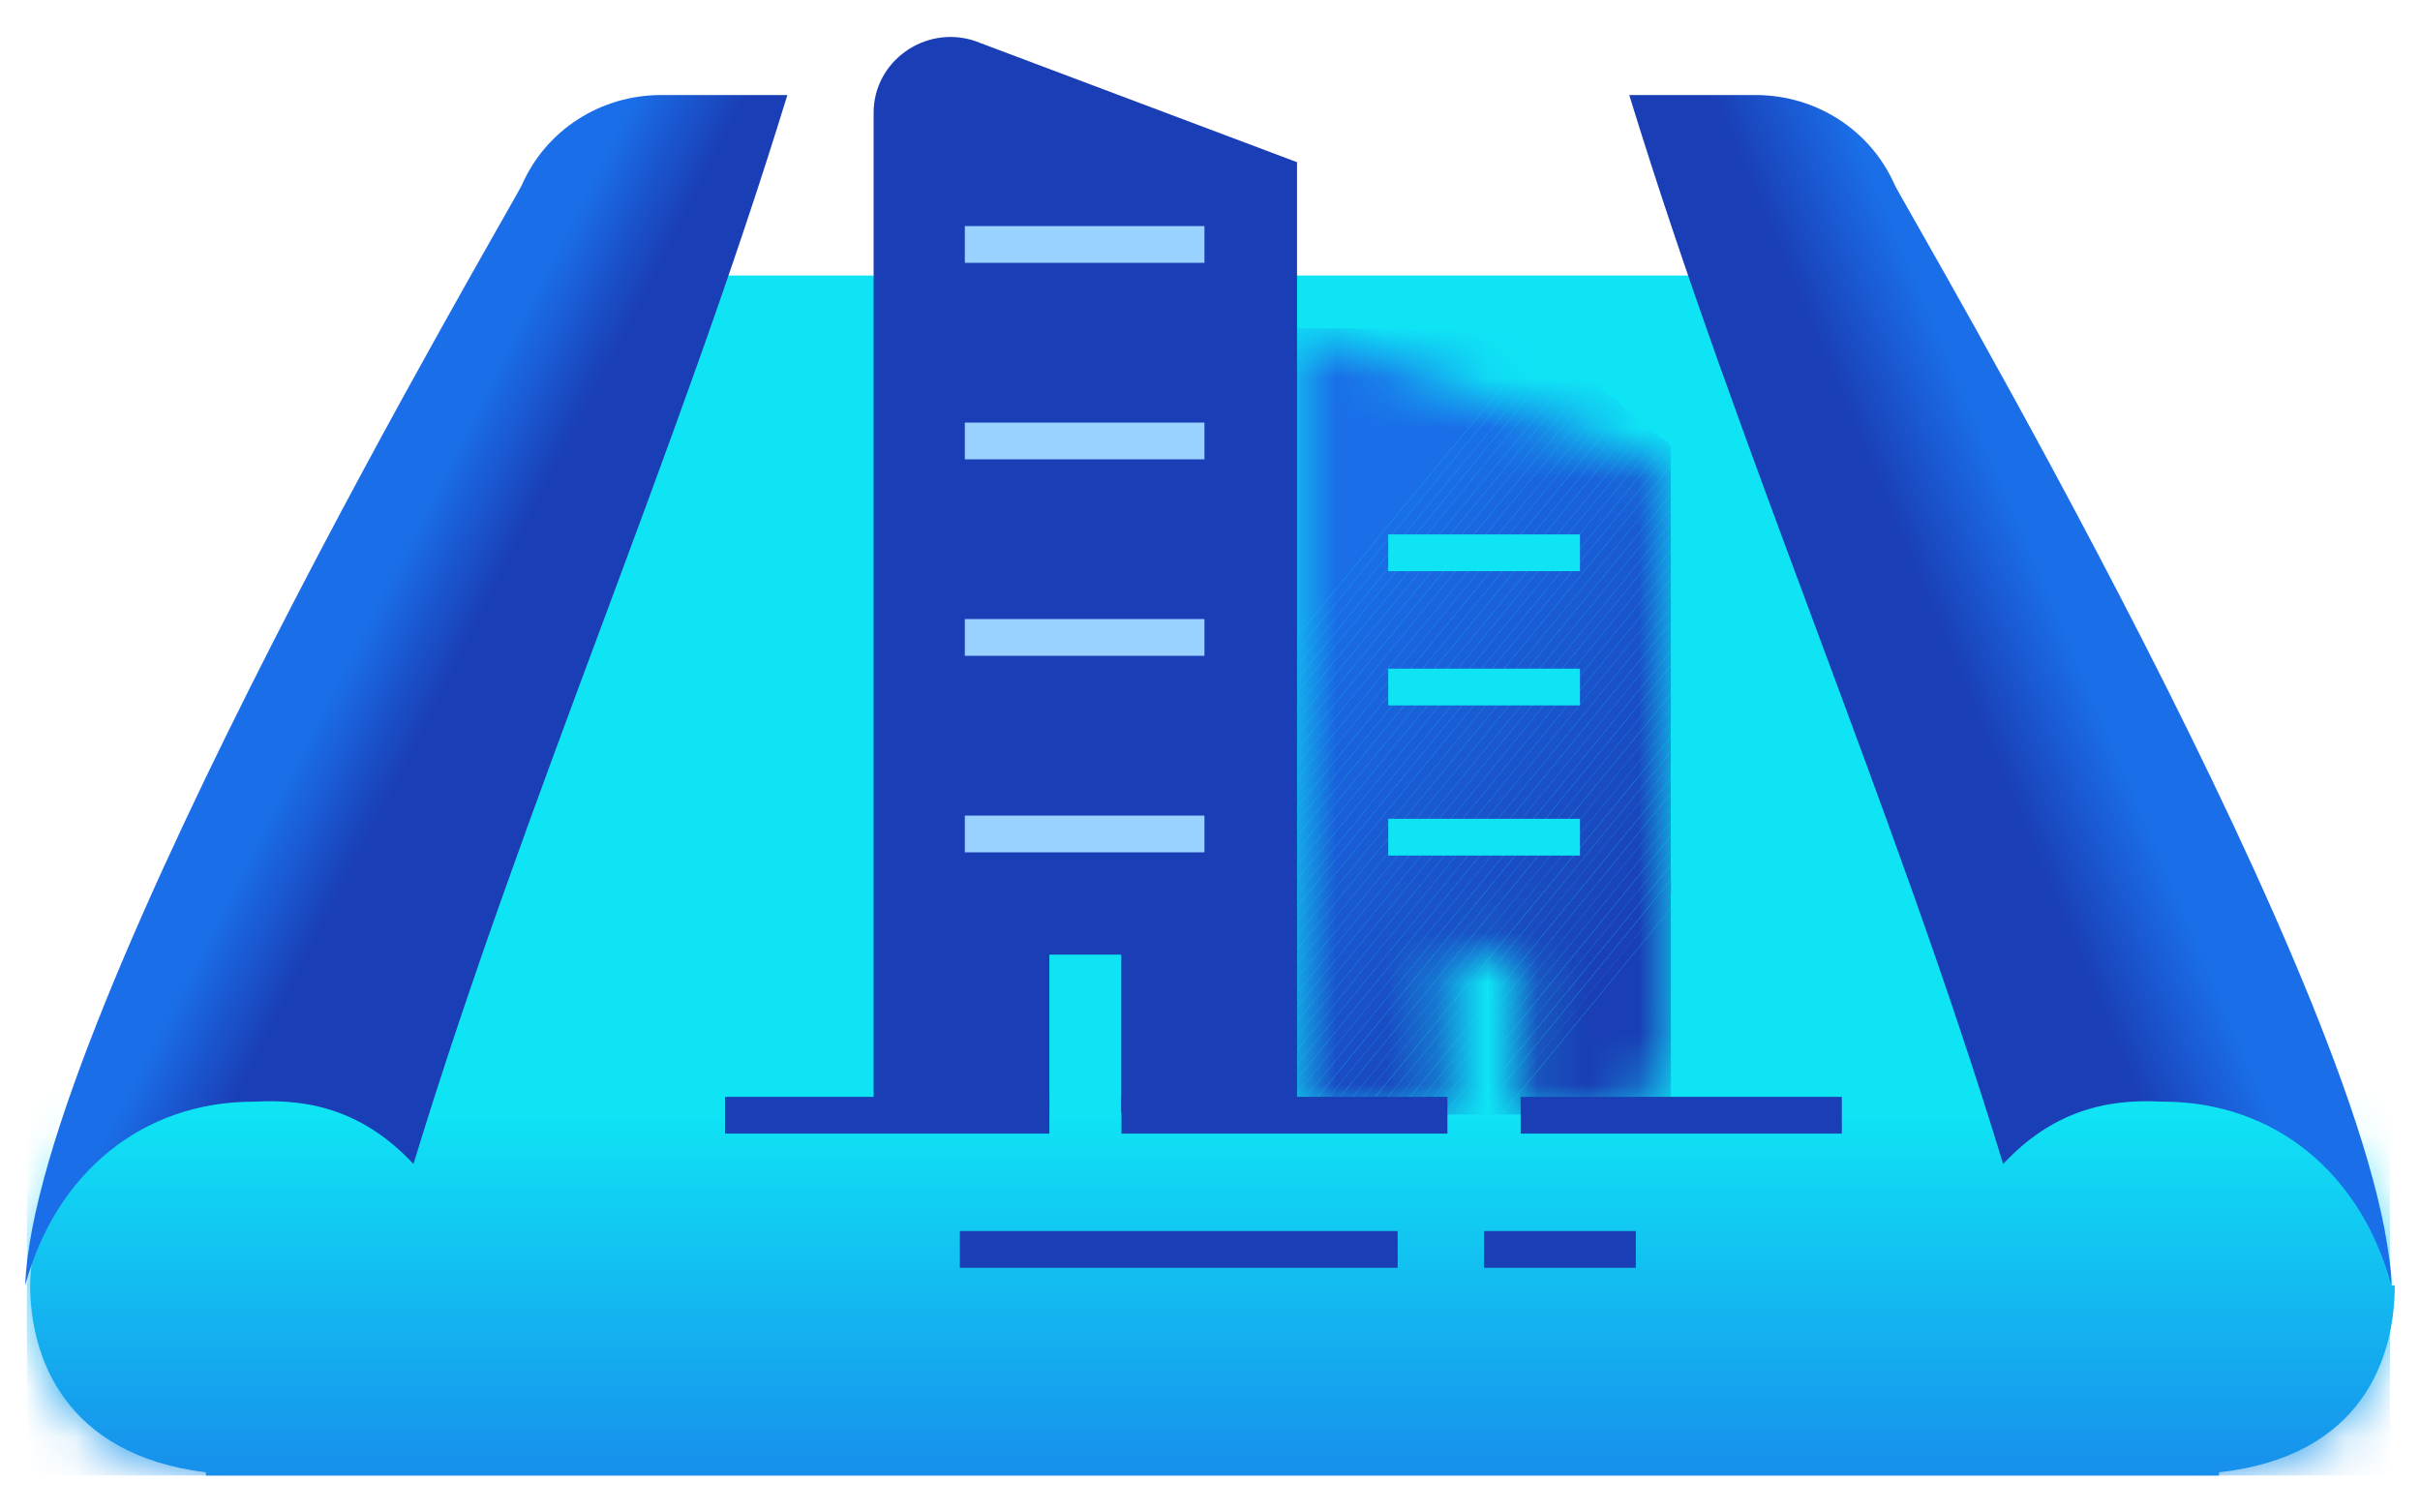 <svg xmlns="http://www.w3.org/2000/svg" width="48" height="30" viewBox="0 0 48 30" fill="none"><path d="M47.437 25.495C47.437 23.467 45.218 21.122 42.588 20.805C40.623 15.354 37.359 10.918 35.394 5.467H12.64C10.675 10.918 7.411 15.354 5.446 20.805C2.784 21.122 0.598 23.467 0.598 25.495C0.598 26.89 1.263 28.855 4.084 29.203C4.084 29.203 4.084 29.235 4.084 29.267H44.014C44.014 29.267 44.014 29.235 44.014 29.203C46.866 28.886 47.5 26.922 47.5 25.495H47.437Z" fill="url(#paint0_linear_4998_3031)"></path><mask id="mask0_4998_3031" style="mask-type:luminance" maskUnits="userSpaceOnUse" x="0" y="5" width="48" height="25"><path d="M47.439 25.495C47.439 23.467 45.22 21.122 42.59 20.805C40.625 15.354 37.361 10.918 35.396 5.467H12.642C10.677 10.918 7.413 15.354 5.448 20.805C2.786 21.122 0.6 23.467 0.6 25.495C0.6 26.89 1.265 28.855 4.086 29.203C4.086 29.203 4.086 29.235 4.086 29.267H44.016C44.016 29.267 44.016 29.235 44.016 29.203C46.868 28.886 47.502 26.922 47.502 25.495H47.439Z" fill="white"></path></mask><g mask="url(#mask0_4998_3031)"><path d="M0.787 5.467H0.533V29.266H0.787V5.467Z" fill="url(#paint1_linear_4998_3031)"></path><path d="M47.406 5.467H0.789V29.266H47.406V5.467Z" fill="url(#paint2_linear_4998_3031)"></path></g><path d="M5.063 21.851C6.204 21.787 7.25 22.072 8.201 23.087C10.388 15.924 13.43 9.016 15.617 1.885H13.113C11.909 1.885 10.831 2.582 10.356 3.66C10.134 4.135 0.69 20.108 0.5 25.495C1.102 23.277 2.813 21.851 5.032 21.851H5.063Z" fill="url(#paint3_linear_4998_3031)"></path><mask id="mask1_4998_3031" style="mask-type:luminance" maskUnits="userSpaceOnUse" x="25" y="6" width="9" height="17"><path d="M25.693 6.513V22.105H28.704V18.936H30.13V22.105H31.62C32.444 22.105 33.141 21.439 33.141 20.584V9.302L25.693 6.513Z" fill="white"></path></mask><g mask="url(#mask1_4998_3031)"><path d="M30.32 6.513L30.574 6.735L25.693 12.661V6.513H30.32Z" fill="#1A6EE8"></path><path d="M30.574 6.735L30.701 6.83L25.693 12.947V12.662L30.574 6.735Z" fill="#1A6EE8"></path><path d="M30.701 6.83L30.859 6.957L25.693 13.232V12.946L30.701 6.83Z" fill="#1A6DE7"></path><path d="M30.859 6.956L30.986 7.051L25.693 13.516V13.231L30.859 6.956Z" fill="#1A6CE6"></path><path d="M30.986 7.052L31.113 7.179L25.693 13.77V13.517L30.986 7.052Z" fill="#1A6BE5"></path><path d="M31.113 7.178L31.271 7.305L25.693 14.055V13.77L31.113 7.178Z" fill="#1A6AE4"></path><path d="M31.271 7.305L31.398 7.4L25.693 14.341V14.056L31.271 7.305Z" fill="#1A69E3"></path><path d="M31.398 7.4L31.524 7.527L25.693 14.626V14.341L31.398 7.4Z" fill="#1A68E2"></path><path d="M31.524 7.527L31.683 7.622L25.693 14.911V14.626L31.524 7.527Z" fill="#1A67E1"></path><path d="M31.683 7.623L31.81 7.749L25.693 15.197V14.912L31.683 7.623Z" fill="#1A66E0"></path><path d="M31.81 7.749L31.968 7.875L25.693 15.481V15.196L31.81 7.749Z" fill="#1A65DF"></path><path d="M31.968 7.875L32.095 7.971L25.693 15.767V15.481L31.968 7.875Z" fill="#1A64DE"></path><path d="M32.095 7.97L32.222 8.097L25.693 16.051V15.766L32.095 7.97Z" fill="#1A63DD"></path><path d="M32.222 8.098L32.38 8.193L25.693 16.337V16.052L32.222 8.098Z" fill="#1A62DC"></path><path d="M32.38 8.193L32.507 8.319L25.693 16.622V16.337L32.38 8.193Z" fill="#1A62DB"></path><path d="M32.507 8.32L32.665 8.446L25.693 16.908V16.623L32.507 8.32Z" fill="#1A61DA"></path><path d="M32.665 8.446L32.792 8.541L25.693 17.193V16.908L32.665 8.446Z" fill="#1A60D9"></path><path d="M32.792 8.541L32.919 8.668L25.693 17.478V17.193L32.792 8.541Z" fill="#1A5FD8"></path><path d="M32.919 8.668L33.077 8.763L25.693 17.763V17.478L32.919 8.668Z" fill="#1A5ED7"></path><path d="M33.077 8.763L33.141 8.858V8.953L25.693 18.016V17.763L33.077 8.763Z" fill="#1A5DD6"></path><path d="M33.141 9.238L25.693 18.302V18.017L33.141 8.953V9.238Z" fill="#1A5CD5"></path><path d="M33.141 9.524L25.693 18.588V18.302L33.141 9.239V9.524Z" fill="#1A5BD4"></path><path d="M33.141 9.808L25.693 18.872V18.587L33.141 9.523V9.808Z" fill="#1A5AD3"></path><path d="M33.141 10.094L25.693 19.158V18.872L33.141 9.809V10.094Z" fill="#1A59D2"></path><path d="M33.141 10.379L25.693 19.443V19.157L33.141 10.094V10.379Z" fill="#1A58D1"></path><path d="M33.141 10.633L25.693 19.728V19.443L33.141 10.379V10.633Z" fill="#1A57D0"></path><path d="M33.141 10.918L25.693 20.013V19.728L33.141 10.633V10.918Z" fill="#1A56CF"></path><path d="M33.141 11.203L25.693 20.299V20.013L33.141 10.918V11.203Z" fill="#1A55CD"></path><path d="M33.141 11.489L25.693 20.584V20.299L33.141 11.203V11.489Z" fill="#1A54CC"></path><path d="M33.141 11.774L25.693 20.869V20.584L33.141 11.489V11.774Z" fill="#1A53CB"></path><path d="M33.141 12.059L25.693 21.154V20.869L33.141 11.773V12.059Z" fill="#1A52CA"></path><path d="M33.141 12.344L25.693 21.439V21.154L33.141 12.059V12.344Z" fill="#1A51C9"></path><path d="M33.141 12.63L25.693 21.725V21.44L33.141 12.345V12.63Z" fill="#1A50C8"></path><path d="M33.141 12.914L25.693 22.01V21.724L33.141 12.629V12.914Z" fill="#1A4FC7"></path><path d="M33.141 13.2L25.852 22.105H25.693V22.01L33.141 12.915V13.2Z" fill="#1A4EC6"></path><path d="M33.142 13.485L26.075 22.105H25.854L33.142 13.2V13.485Z" fill="#1A4DC5"></path><path d="M33.141 13.77L26.296 22.105H26.074L33.141 13.485V13.77Z" fill="#1A4CC4"></path><path d="M33.142 14.056L26.55 22.105H26.297L33.142 13.771V14.056Z" fill="#1A4BC3"></path><path d="M33.141 14.34L26.771 22.104H26.549L33.141 14.055V14.34Z" fill="#1A4AC2"></path><path d="M33.138 14.626L26.989 22.105H26.768L33.138 14.341V14.626Z" fill="#1A4AC1"></path><path d="M33.14 14.911L27.246 22.105H26.992L33.14 14.626V14.911Z" fill="#1A49C0"></path><path d="M33.141 15.164L27.468 22.105H27.246L33.141 14.911V15.164Z" fill="#1A48BF"></path><path d="M33.138 15.45L27.687 22.105H27.465L33.138 15.165V15.45Z" fill="#1A47BE"></path><path d="M33.14 15.735L27.943 22.105H27.689L33.14 15.45V15.735Z" fill="#1A46BD"></path><path d="M33.141 16.02L28.165 22.105H27.943L33.141 15.735V16.02Z" fill="#1A45BC"></path><path d="M33.139 16.305L28.386 22.105H28.164L33.139 16.02V16.305Z" fill="#1A44BB"></path><path d="M33.138 16.591L28.638 22.105H28.385L33.138 16.306V16.591Z" fill="#1A43BA"></path><path d="M33.141 16.876L28.863 22.105H28.641L33.141 16.59V16.876Z" fill="#1A42B9"></path><path d="M33.14 17.161L29.083 22.105H28.861L33.14 16.876V17.161Z" fill="#1A41B8"></path><path d="M33.142 17.447L29.34 22.105H29.086L33.142 17.161V17.447Z" fill="#1A40B7"></path><path d="M33.145 17.732L29.564 22.105H29.342L33.145 17.446V17.732Z" fill="#1A3FB6"></path><path d="M33.14 18.017L29.78 22.105H29.559L33.14 17.732V18.017Z" fill="#1A3EB5"></path><path d="M29.783 22.105L33.142 18.016V22.105H29.783Z" fill="#1A3EB5"></path></g><path d="M19.325 0.808C18.342 0.491 17.328 1.22 17.328 2.234V22.073H20.814V18.935H22.24V22.073H25.726V3.217L19.325 0.808Z" fill="#1A3EB5"></path><path d="M23.89 4.484H19.137V5.213H23.89V4.484Z" fill="#99D1FF"></path><path d="M23.89 8.382H19.137V9.111H23.89V8.382Z" fill="#99D1FF"></path><path d="M23.89 12.279H19.137V13.008H23.89V12.279Z" fill="#99D1FF"></path><path d="M23.89 16.177H19.137V16.906H23.89V16.177Z" fill="#99D1FF"></path><path d="M31.338 10.6H27.535V11.329H31.338V10.6Z" fill="#0FE4F5"></path><path d="M31.338 13.263H27.535V13.992H31.338V13.263Z" fill="#0FE4F5"></path><path d="M31.338 16.241H27.535V16.97H31.338V16.241Z" fill="#0FE4F5"></path><path d="M20.814 21.756H14.381V22.485H20.814V21.756Z" fill="#1A3EB5"></path><path d="M36.532 21.756H30.162V22.485H36.532V21.756Z" fill="#1A3EB5"></path><path d="M27.722 24.418H19.039V25.147H27.722V24.418Z" fill="#1A3EB5"></path><path d="M32.446 24.418H29.436V25.147H32.446V24.418Z" fill="#1A3EB5"></path><path d="M28.709 21.756H22.244V22.485H28.709V21.756Z" fill="#1A3EB5"></path><path d="M42.87 21.851C41.729 21.787 40.683 22.072 39.732 23.087C37.545 15.924 34.503 9.016 32.316 1.885H34.82C36.024 1.885 37.102 2.582 37.577 3.66C37.799 4.135 47.243 20.108 47.433 25.495C46.831 23.277 45.12 21.851 42.901 21.851H42.87Z" fill="url(#paint4_linear_4998_3031)"></path><defs><linearGradient id="paint0_linear_4998_3031" x1="23.986" y1="14.626" x2="23.986" y2="33.608" gradientUnits="userSpaceOnUse"><stop offset="0.39" stop-color="#0FE4F5"></stop><stop offset="0.92" stop-color="#1A6EE8"></stop></linearGradient><linearGradient id="paint1_linear_4998_3031" x1="0.66" y1="14.625" x2="0.66" y2="33.608" gradientUnits="userSpaceOnUse"><stop offset="0.39" stop-color="#0FE4F5"></stop><stop offset="0.92" stop-color="#1A6EE8"></stop></linearGradient><linearGradient id="paint2_linear_4998_3031" x1="24.114" y1="14.625" x2="24.114" y2="33.608" gradientUnits="userSpaceOnUse"><stop offset="0.39" stop-color="#0FE4F5"></stop><stop offset="0.92" stop-color="#1A6EE8"></stop></linearGradient><linearGradient id="paint3_linear_4998_3031" x1="5" y1="12.121" x2="10.483" y2="14.91" gradientUnits="userSpaceOnUse"><stop offset="0.35" stop-color="#1A6EE8"></stop><stop offset="0.67" stop-color="#1A3EB5"></stop></linearGradient><linearGradient id="paint4_linear_4998_3031" x1="43.567" y1="12.121" x2="36.848" y2="14.974" gradientUnits="userSpaceOnUse"><stop offset="0.35" stop-color="#1A6EE8"></stop><stop offset="0.67" stop-color="#1A3EB5"></stop></linearGradient></defs></svg>